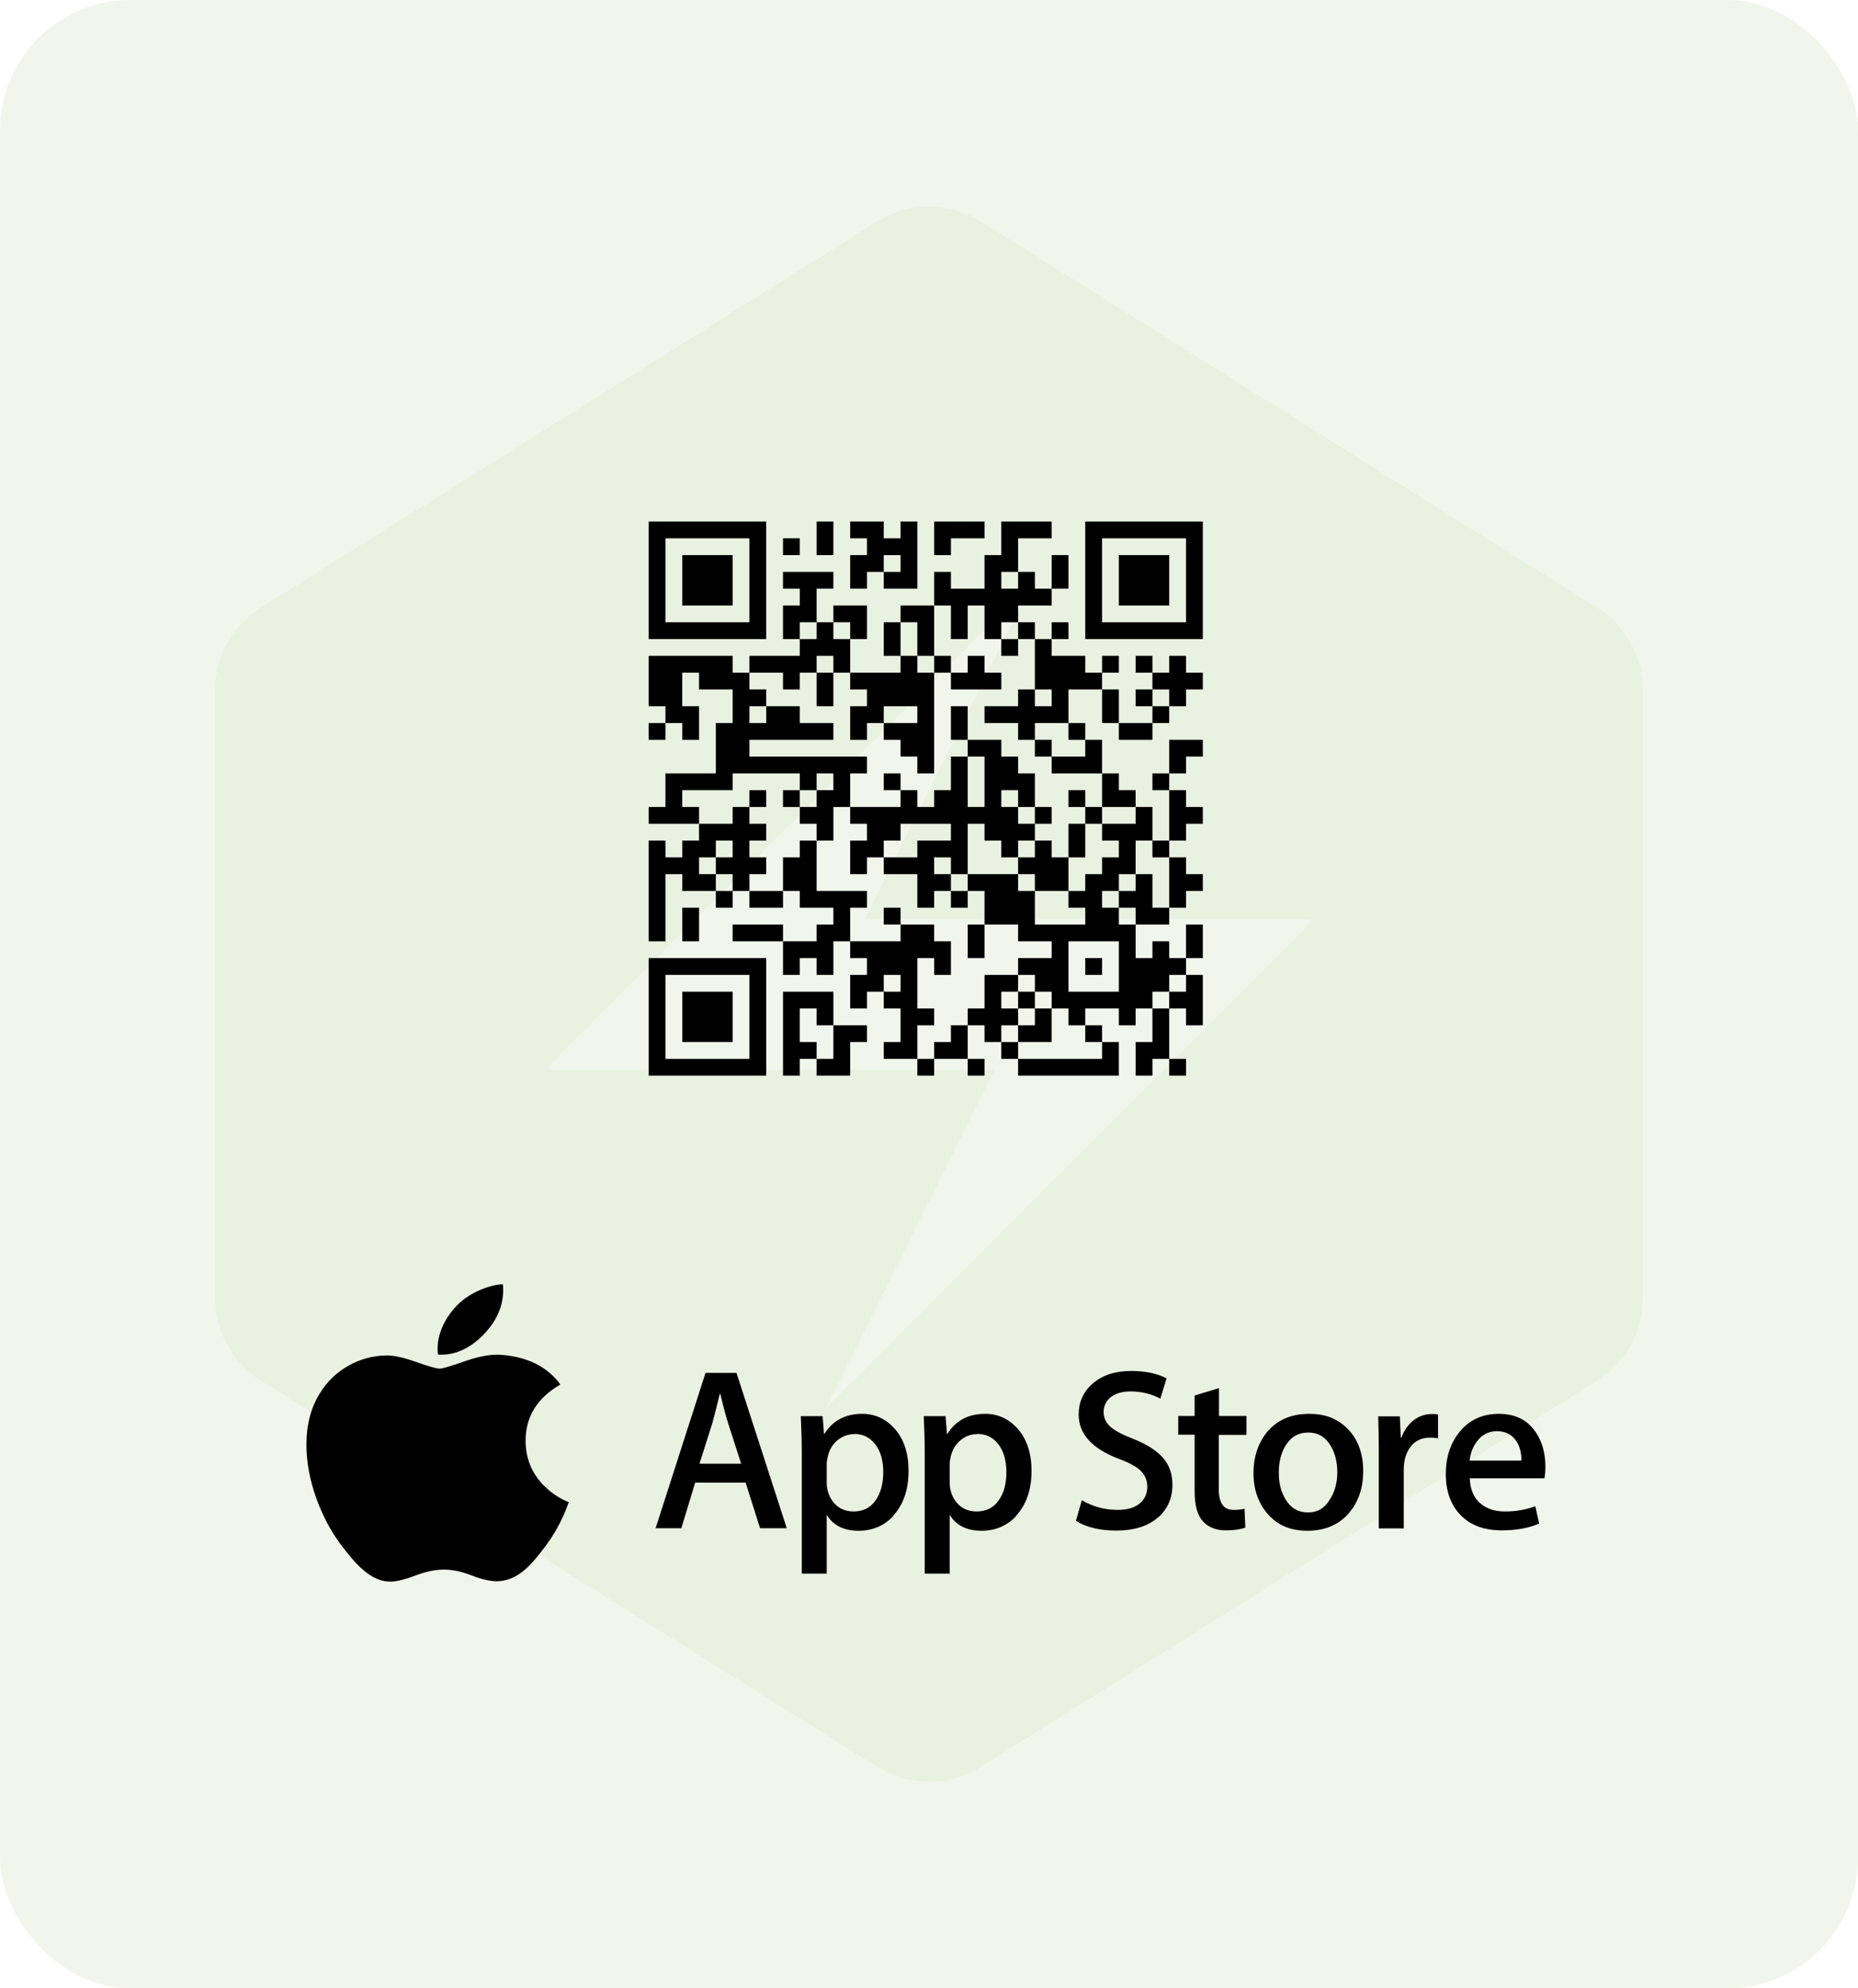<svg width="285" height="305" viewBox="0 0 285 305" fill="none" xmlns="http://www.w3.org/2000/svg">
<rect width="285" height="305" rx="20" fill="#75A644" fill-opacity="0.1"/>
<path d="M201.081 141.387L126.694 215.965L152.566 164.096H84.123V163.686L158.511 89.108L132.638 140.978H201.073V141.387H201.081ZM150.464 33.99C145.593 30.938 139.407 30.938 134.536 33.99L40.036 93.201C35.658 95.944 33 100.747 33 105.912V199.088C33 204.253 35.658 209.056 40.036 211.799L134.536 271.01C139.407 274.062 145.593 274.062 150.464 271.01L244.964 211.799C249.342 209.056 252 204.253 252 199.088V105.912C252 100.747 249.342 95.944 244.964 93.201L150.464 33.99Z" fill="#75A644" fill-opacity="0.07"/>
<path d="M131.055 219.984C130.128 219.984 129.261 220.283 128.484 220.911C127.707 221.539 127.229 222.376 126.99 223.362C126.87 223.841 126.81 224.229 126.81 224.528V227.398C126.81 228.653 127.199 229.699 127.946 230.566C128.723 231.433 129.71 231.852 130.935 231.852C132.37 231.852 133.506 231.313 134.283 230.178C135.09 229.072 135.479 227.607 135.479 225.783C135.479 224.11 135.12 222.735 134.343 221.658C133.506 220.523 132.4 219.955 131.025 219.955L131.055 219.984ZM200.673 219.745C199.148 219.745 197.983 220.433 197.176 221.778C196.488 222.914 196.159 224.259 196.159 225.903C196.159 227.547 196.488 228.832 197.176 229.968C197.983 231.343 199.148 232.001 200.643 232.001C202.138 232.001 203.244 231.313 204.051 229.909C204.768 228.773 205.127 227.398 205.127 225.843C205.127 224.289 204.798 222.914 204.11 221.778C203.303 220.403 202.167 219.745 200.673 219.745ZM149.917 219.984C148.96 219.984 148.123 220.283 147.346 220.911C146.569 221.539 146.091 222.376 145.851 223.362C145.732 223.841 145.672 224.229 145.672 224.528V227.398C145.672 228.653 146.061 229.699 146.808 230.566C147.585 231.433 148.572 231.852 149.797 231.852C151.232 231.852 152.368 231.313 153.175 230.178C153.982 229.072 154.371 227.607 154.371 225.783C154.371 224.11 153.982 222.735 153.235 221.658C152.398 220.523 151.292 219.955 149.917 219.955V219.984ZM110.46 213.827H110.4C110.161 214.843 109.802 216.338 109.264 218.311L107.291 224.528H113.688L111.685 218.311C111.476 217.683 111.057 216.188 110.489 213.827H110.46ZM229.608 219.536C228.353 219.536 227.336 220.074 226.559 221.09C225.931 221.927 225.543 222.914 225.423 224.05H233.374C233.374 222.914 233.165 221.957 232.627 221.12C231.969 220.074 230.953 219.536 229.578 219.536H229.608ZM116.587 234.422L114.375 227.428H106.633L104.511 234.422H100.565L108.218 210.598H112.97L120.683 234.422H116.617H116.587ZM137.003 232.569C135.599 234.064 133.805 234.811 131.713 234.811C129.441 234.811 127.797 234.004 126.81 232.36V241.387H122.984V222.884C122.984 221.061 122.924 219.177 122.835 217.234H126.183L126.392 219.955H126.452C127.737 217.922 129.65 216.876 132.251 216.876C134.283 216.876 135.957 217.683 137.332 219.267C138.677 220.851 139.365 222.974 139.365 225.604C139.365 228.534 138.558 230.835 136.974 232.539L137.003 232.569ZM155.865 232.569C154.43 234.064 152.667 234.811 150.574 234.811C148.303 234.811 146.658 234.004 145.672 232.36V241.387H141.846V222.884C141.846 221.061 141.786 219.177 141.696 217.234H145.044L145.254 219.955H145.313C146.599 217.922 148.512 216.876 151.112 216.876C153.145 216.876 154.819 217.683 156.194 219.267C157.539 220.851 158.227 222.974 158.227 225.604C158.227 228.534 157.42 230.835 155.835 232.539L155.865 232.569ZM177.716 232.688C176.162 234.093 174.009 234.781 171.23 234.781C168.659 234.781 166.596 234.273 165.042 233.286L165.939 230.118C167.613 231.104 169.436 231.612 171.439 231.612C172.874 231.612 174.009 231.284 174.787 230.656C175.594 229.998 175.982 229.131 175.982 228.055C175.982 227.099 175.653 226.292 174.996 225.634C174.338 224.976 173.232 224.379 171.708 223.811C167.553 222.256 165.46 219.984 165.46 216.995C165.46 215.052 166.178 213.438 167.672 212.183C169.137 210.927 171.08 210.3 173.531 210.3C175.683 210.3 177.507 210.688 178.942 211.435L177.985 214.544C176.64 213.827 175.115 213.438 173.412 213.438C172.066 213.438 171.02 213.767 170.243 214.425C169.615 215.022 169.287 215.74 169.287 216.577C169.287 217.503 169.645 218.281 170.393 218.908C171.02 219.476 172.186 220.074 173.86 220.732C175.923 221.539 177.417 222.525 178.404 223.631C179.36 224.737 179.838 226.112 179.838 227.756C179.838 229.789 179.121 231.433 177.716 232.718V232.688ZM191.167 220.104H186.953V228.444C186.953 230.566 187.7 231.612 189.194 231.612C189.882 231.612 190.45 231.553 190.898 231.433L191.018 234.333C190.271 234.602 189.284 234.751 188.059 234.751C186.564 234.751 185.368 234.303 184.531 233.376C183.664 232.449 183.246 230.925 183.246 228.743V220.074H180.735V217.205H183.246V214.066L186.982 212.93V217.205H191.197V220.074L191.167 220.104ZM206.831 232.21C205.246 233.944 203.154 234.811 200.553 234.811C197.953 234.811 196.01 233.974 194.515 232.3C193.021 230.626 192.273 228.504 192.273 225.963C192.273 223.422 193.05 221.12 194.575 219.417C196.129 217.713 198.192 216.876 200.822 216.876C203.453 216.876 205.366 217.713 206.92 219.387C208.385 221.001 209.102 223.093 209.102 225.664C209.102 228.235 208.355 230.476 206.831 232.18V232.21ZM220.581 220.612C220.192 220.552 219.804 220.523 219.385 220.523C218.04 220.523 216.994 221.031 216.276 222.047C215.649 222.944 215.32 224.05 215.32 225.425V234.452H211.494V222.675C211.494 220.702 211.464 218.908 211.404 217.264H214.722L214.871 220.552H214.961C215.35 219.417 216.007 218.52 216.874 217.832C217.711 217.205 218.638 216.906 219.624 216.906C219.983 216.906 220.282 216.906 220.581 216.965V220.612ZM236.902 226.77H225.453C225.513 228.474 226.051 229.759 227.127 230.656C228.084 231.463 229.339 231.852 230.864 231.852C232.567 231.852 234.092 231.582 235.497 231.044L236.095 233.705C234.48 234.422 232.537 234.751 230.325 234.751C227.665 234.751 225.573 233.974 224.048 232.419C222.524 230.865 221.776 228.743 221.776 226.112C221.776 223.482 222.494 221.36 223.899 219.626C225.393 217.802 227.396 216.876 229.907 216.876C232.418 216.876 234.271 217.802 235.527 219.626C236.543 221.09 237.051 222.884 237.051 225.036C237.051 225.724 236.991 226.292 236.902 226.77Z" fill="black"/>
<path d="M86.4 232.544C85.678 234.137 84.823 235.604 83.832 236.953C82.481 238.791 81.375 240.064 80.523 240.77C79.202 241.93 77.786 242.524 76.27 242.558C75.182 242.558 73.87 242.262 72.342 241.663C70.809 241.066 69.401 240.77 68.113 240.77C66.762 240.77 65.314 241.066 63.764 241.663C62.212 242.262 60.962 242.575 60.006 242.606C58.553 242.665 57.104 242.054 55.657 240.77C54.734 240.002 53.58 238.684 52.197 236.818C50.713 234.824 49.493 232.513 48.537 229.878C47.513 227.031 47 224.275 47 221.607C47 218.55 47.692 215.914 49.078 213.705C50.167 211.93 51.616 210.531 53.429 209.503C55.242 208.475 57.202 207.952 59.312 207.918C60.467 207.918 61.981 208.259 63.862 208.929C65.739 209.601 66.943 209.942 67.471 209.942C67.866 209.942 69.205 209.544 71.473 208.749C73.619 208.012 75.43 207.707 76.913 207.827C80.933 208.137 83.953 209.649 85.961 212.375C82.366 214.454 80.588 217.366 80.623 221.103C80.656 224.013 81.761 226.435 83.935 228.358C84.92 229.25 86.02 229.94 87.244 230.43C86.978 231.164 86.698 231.868 86.4 232.544ZM77.181 197.912C77.181 200.193 76.308 202.323 74.569 204.295C72.469 206.638 69.929 207.992 67.175 207.779C67.138 207.492 67.119 207.203 67.119 206.914C67.119 204.724 68.118 202.381 69.891 200.465C70.776 199.495 71.903 198.688 73.268 198.045C74.63 197.411 75.919 197.06 77.131 197C77.167 197.305 77.181 197.61 77.181 197.912Z" fill="black"/>
<path d="M99.499 80H102.075V82.576H99.499V80ZM102.075 80H104.651V82.576H102.075V80ZM104.651 80H107.227V82.576H104.651V80ZM107.227 80H109.803V82.576H107.227V80ZM109.803 80H112.378V82.576H109.803V80ZM112.378 80H114.954V82.576H112.378V80ZM114.954 80H117.53V82.576H114.954V80ZM125.257 80H127.833V82.576H125.257V80ZM130.409 80H132.984V82.576H130.409V80ZM132.984 80H135.56V82.576H132.984V80ZM138.136 80H140.712V82.576H138.136V80ZM143.287 80H145.863V82.576H143.287V80ZM145.863 80H148.439V82.576H145.863V80ZM148.439 80H151.015V82.576H148.439V80ZM153.59 80H156.166V82.576H153.59V80ZM156.166 80H158.742V82.576H156.166V80ZM158.742 80H161.318V82.576H158.742V80ZM166.469 80H169.045V82.576H166.469V80ZM169.045 80H171.621V82.576H169.045V80ZM171.621 80H174.196V82.576H171.621V80ZM174.196 80H176.772V82.576H174.196V80ZM176.772 80H179.348V82.576H176.772V80ZM179.348 80H181.924V82.576H179.348V80ZM181.924 80H184.5V82.576H181.924V80ZM99.499 82.576H102.075V85.151H99.499V82.576ZM114.954 82.576H117.53V85.151H114.954V82.576ZM120.106 82.576H122.681V85.151H120.106V82.576ZM125.257 82.576H127.833V85.151H125.257V82.576ZM132.984 82.576H135.56V85.151H132.984V82.576ZM135.56 82.576H138.136V85.151H135.56V82.576ZM138.136 82.576H140.712V85.151H138.136V82.576ZM143.287 82.576H145.863V85.151H143.287V82.576ZM153.59 82.576H156.166V85.151H153.59V82.576ZM166.469 82.576H169.045V85.151H166.469V82.576ZM181.924 82.576H184.5V85.151H181.924V82.576ZM99.499 85.151H102.075V87.727H99.499V85.151ZM104.651 85.151H107.227V87.727H104.651V85.151ZM107.227 85.151H109.803V87.727H107.227V85.151ZM109.803 85.151H112.378V87.727H109.803V85.151ZM114.954 85.151H117.53V87.727H114.954V85.151ZM130.409 85.151H132.984V87.727H130.409V85.151ZM132.984 85.151H135.56V87.727H132.984V85.151ZM138.136 85.151H140.712V87.727H138.136V85.151ZM151.015 85.151H153.59V87.727H151.015V85.151ZM153.59 85.151H156.166V87.727H153.59V85.151ZM161.318 85.151H163.893V87.727H161.318V85.151ZM166.469 85.151H169.045V87.727H166.469V85.151ZM171.621 85.151H174.196V87.727H171.621V85.151ZM174.196 85.151H176.772V87.727H174.196V85.151ZM176.772 85.151H179.348V87.727H176.772V85.151ZM181.924 85.151H184.5V87.727H181.924V85.151ZM99.499 87.727H102.075V90.303H99.499V87.727ZM104.651 87.727H107.227V90.303H104.651V87.727ZM107.227 87.727H109.803V90.303H107.227V87.727ZM109.803 87.727H112.378V90.303H109.803V87.727ZM114.954 87.727H117.53V90.303H114.954V87.727ZM120.106 87.727H122.681V90.303H120.106V87.727ZM122.681 87.727H125.257V90.303H122.681V87.727ZM125.257 87.727H127.833V90.303H125.257V87.727ZM130.409 87.727H132.984V90.303H130.409V87.727ZM135.56 87.727H138.136V90.303H135.56V87.727ZM138.136 87.727H140.712V90.303H138.136V87.727ZM143.287 87.727H145.863V90.303H143.287V87.727ZM151.015 87.727H153.59V90.303H151.015V87.727ZM156.166 87.727H158.742V90.303H156.166V87.727ZM161.318 87.727H163.893V90.303H161.318V87.727ZM166.469 87.727H169.045V90.303H166.469V87.727ZM171.621 87.727H174.196V90.303H171.621V87.727ZM174.196 87.727H176.772V90.303H174.196V87.727ZM176.772 87.727H179.348V90.303H176.772V87.727ZM181.924 87.727H184.5V90.303H181.924V87.727ZM99.499 90.303H102.075V92.879H99.499V90.303ZM104.651 90.303H107.227V92.879H104.651V90.303ZM107.227 90.303H109.803V92.879H107.227V90.303ZM109.803 90.303H112.378V92.879H109.803V90.303ZM114.954 90.303H117.53V92.879H114.954V90.303ZM122.681 90.303H125.257V92.879H122.681V90.303ZM143.287 90.303H145.863V92.879H143.287V90.303ZM145.863 90.303H148.439V92.879H145.863V90.303ZM148.439 90.303H151.015V92.879H148.439V90.303ZM151.015 90.303H153.59V92.879H151.015V90.303ZM153.59 90.303H156.166V92.879H153.59V90.303ZM156.166 90.303H158.742V92.879H156.166V90.303ZM158.742 90.303H161.318V92.879H158.742V90.303ZM166.469 90.303H169.045V92.879H166.469V90.303ZM171.621 90.303H174.196V92.879H171.621V90.303ZM174.196 90.303H176.772V92.879H174.196V90.303ZM176.772 90.303H179.348V92.879H176.772V90.303ZM181.924 90.303H184.5V92.879H181.924V90.303ZM99.499 92.879H102.075V95.454H99.499V92.879ZM114.954 92.879H117.53V95.454H114.954V92.879ZM120.106 92.879H122.681V95.454H120.106V92.879ZM122.681 92.879H125.257V95.454H122.681V92.879ZM127.833 92.879H130.409V95.454H127.833V92.879ZM130.409 92.879H132.984V95.454H130.409V92.879ZM138.136 92.879H140.712V95.454H138.136V92.879ZM140.712 92.879H143.287V95.454H140.712V92.879ZM145.863 92.879H148.439V95.454H145.863V92.879ZM151.015 92.879H153.59V95.454H151.015V92.879ZM153.59 92.879H156.166V95.454H153.59V92.879ZM166.469 92.879H169.045V95.454H166.469V92.879ZM181.924 92.879H184.5V95.454H181.924V92.879ZM99.499 95.454H102.075V98.03H99.499V95.454ZM102.075 95.454H104.651V98.03H102.075V95.454ZM104.651 95.454H107.227V98.03H104.651V95.454ZM107.227 95.454H109.803V98.03H107.227V95.454ZM109.803 95.454H112.378V98.03H109.803V95.454ZM112.378 95.454H114.954V98.03H112.378V95.454ZM114.954 95.454H117.53V98.03H114.954V95.454ZM120.106 95.454H122.681V98.03H120.106V95.454ZM125.257 95.454H127.833V98.03H125.257V95.454ZM130.409 95.454H132.984V98.03H130.409V95.454ZM135.56 95.454H138.136V98.03H135.56V95.454ZM140.712 95.454H143.287V98.03H140.712V95.454ZM145.863 95.454H148.439V98.03H145.863V95.454ZM151.015 95.454H153.59V98.03H151.015V95.454ZM156.166 95.454H158.742V98.03H156.166V95.454ZM161.318 95.454H163.893V98.03H161.318V95.454ZM166.469 95.454H169.045V98.03H166.469V95.454ZM169.045 95.454H171.621V98.03H169.045V95.454ZM171.621 95.454H174.196V98.03H171.621V95.454ZM174.196 95.454H176.772V98.03H174.196V95.454ZM176.772 95.454H179.348V98.03H176.772V95.454ZM179.348 95.454H181.924V98.03H179.348V95.454ZM181.924 95.454H184.5V98.03H181.924V95.454ZM122.681 98.03H125.257V100.606H122.681V98.03ZM125.257 98.03H127.833V100.606H125.257V98.03ZM127.833 98.03H130.409V100.606H127.833V98.03ZM135.56 98.03H138.136V100.606H135.56V98.03ZM140.712 98.03H143.287V100.606H140.712V98.03ZM153.59 98.03H156.166V100.606H153.59V98.03ZM158.742 98.03H161.318V100.606H158.742V98.03ZM99.499 100.606H102.075V103.182H99.499V100.606ZM102.075 100.606H104.651V103.182H102.075V100.606ZM104.651 100.606H107.227V103.182H104.651V100.606ZM107.227 100.606H109.803V103.182H107.227V100.606ZM109.803 100.606H112.378V103.182H109.803V100.606ZM114.954 100.606H117.53V103.182H114.954V100.606ZM117.53 100.606H120.106V103.182H117.53V100.606ZM120.106 100.606H122.681V103.182H120.106V100.606ZM122.681 100.606H125.257V103.182H122.681V100.606ZM127.833 100.606H130.409V103.182H127.833V100.606ZM138.136 100.606H140.712V103.182H138.136V100.606ZM143.287 100.606H145.863V103.182H143.287V100.606ZM148.439 100.606H151.015V103.182H148.439V100.606ZM158.742 100.606H161.318V103.182H158.742V100.606ZM161.318 100.606H163.893V103.182H161.318V100.606ZM163.893 100.606H166.469V103.182H163.893V100.606ZM169.045 100.606H171.621V103.182H169.045V100.606ZM174.196 100.606H176.772V103.182H174.196V100.606ZM179.348 100.606H181.924V103.182H179.348V100.606ZM99.499 103.182H102.075V105.758H99.499V103.182ZM102.075 103.182H104.651V105.758H102.075V103.182ZM107.227 103.182H109.803V105.758H107.227V103.182ZM109.803 103.182H112.378V105.758H109.803V103.182ZM112.378 103.182H114.954V105.758H112.378V103.182ZM120.106 103.182H122.681V105.758H120.106V103.182ZM125.257 103.182H127.833V105.758H125.257V103.182ZM130.409 103.182H132.984V105.758H130.409V103.182ZM132.984 103.182H135.56V105.758H132.984V103.182ZM135.56 103.182H138.136V105.758H135.56V103.182ZM138.136 103.182H140.712V105.758H138.136V103.182ZM140.712 103.182H143.287V105.758H140.712V103.182ZM145.863 103.182H148.439V105.758H145.863V103.182ZM148.439 103.182H151.015V105.758H148.439V103.182ZM151.015 103.182H153.59V105.758H151.015V103.182ZM158.742 103.182H161.318V105.758H158.742V103.182ZM161.318 103.182H163.893V105.758H161.318V103.182ZM163.893 103.182H166.469V105.758H163.893V103.182ZM166.469 103.182H169.045V105.758H166.469V103.182ZM176.772 103.182H179.348V105.758H176.772V103.182ZM179.348 103.182H181.924V105.758H179.348V103.182ZM181.924 103.182H184.5V105.758H181.924V103.182ZM99.499 105.758H102.075V108.333H99.499V105.758ZM102.075 105.758H104.651V108.333H102.075V105.758ZM112.378 105.758H114.954V108.333H112.378V105.758ZM114.954 105.758H117.53V108.333H114.954V105.758ZM125.257 105.758H127.833V108.333H125.257V105.758ZM132.984 105.758H135.56V108.333H132.984V105.758ZM135.56 105.758H138.136V108.333H135.56V105.758ZM138.136 105.758H140.712V108.333H138.136V105.758ZM140.712 105.758H143.287V108.333H140.712V105.758ZM156.166 105.758H158.742V108.333H156.166V105.758ZM161.318 105.758H163.893V108.333H161.318V105.758ZM169.045 105.758H171.621V108.333H169.045V105.758ZM174.196 105.758H176.772V108.333H174.196V105.758ZM179.348 105.758H181.924V108.333H179.348V105.758ZM102.075 108.333H104.651V110.909H102.075V108.333ZM104.651 108.333H107.227V110.909H104.651V108.333ZM112.378 108.333H114.954V110.909H112.378V108.333ZM117.53 108.333H120.106V110.909H117.53V108.333ZM120.106 108.333H122.681V110.909H120.106V108.333ZM130.409 108.333H132.984V110.909H130.409V108.333ZM132.984 108.333H135.56V110.909H132.984V108.333ZM140.712 108.333H143.287V110.909H140.712V108.333ZM145.863 108.333H148.439V110.909H145.863V108.333ZM151.015 108.333H153.59V110.909H151.015V108.333ZM153.59 108.333H156.166V110.909H153.59V108.333ZM156.166 108.333H158.742V110.909H156.166V108.333ZM158.742 108.333H161.318V110.909H158.742V108.333ZM161.318 108.333H163.893V110.909H161.318V108.333ZM169.045 108.333H171.621V110.909H169.045V108.333ZM176.772 108.333H179.348V110.909H176.772V108.333ZM99.499 110.909H102.075V113.485H99.499V110.909ZM104.651 110.909H107.227V113.485H104.651V110.909ZM109.803 110.909H112.378V113.485H109.803V110.909ZM112.378 110.909H114.954V113.485H112.378V110.909ZM114.954 110.909H117.53V113.485H114.954V110.909ZM117.53 110.909H120.106V113.485H117.53V110.909ZM120.106 110.909H122.681V113.485H120.106V110.909ZM122.681 110.909H125.257V113.485H122.681V110.909ZM125.257 110.909H127.833V113.485H125.257V110.909ZM130.409 110.909H132.984V113.485H130.409V110.909ZM135.56 110.909H138.136V113.485H135.56V110.909ZM138.136 110.909H140.712V113.485H138.136V110.909ZM140.712 110.909H143.287V113.485H140.712V110.909ZM145.863 110.909H148.439V113.485H145.863V110.909ZM156.166 110.909H158.742V113.485H156.166V110.909ZM163.893 110.909H166.469V113.485H163.893V110.909ZM171.621 110.909H174.196V113.485H171.621V110.909ZM174.196 110.909H176.772V113.485H174.196V110.909ZM109.803 113.485H112.378V116.061H109.803V113.485ZM112.378 113.485H114.954V116.061H112.378V113.485ZM138.136 113.485H140.712V116.061H138.136V113.485ZM140.712 113.485H143.287V116.061H140.712V113.485ZM148.439 113.485H151.015V116.061H148.439V113.485ZM151.015 113.485H153.59V116.061H151.015V113.485ZM158.742 113.485H161.318V116.061H158.742V113.485ZM166.469 113.485H169.045V116.061H166.469V113.485ZM179.348 113.485H181.924V116.061H179.348V113.485ZM181.924 113.485H184.5V116.061H181.924V113.485ZM109.803 116.061H112.378V118.636H109.803V116.061ZM112.378 116.061H114.954V118.636H112.378V116.061ZM114.954 116.061H117.53V118.636H114.954V116.061ZM117.53 116.061H120.106V118.636H117.53V116.061ZM120.106 116.061H122.681V118.636H120.106V116.061ZM122.681 116.061H125.257V118.636H122.681V116.061ZM125.257 116.061H127.833V118.636H125.257V116.061ZM127.833 116.061H130.409V118.636H127.833V116.061ZM130.409 116.061H132.984V118.636H130.409V116.061ZM140.712 116.061H143.287V118.636H140.712V116.061ZM145.863 116.061H148.439V118.636H145.863V116.061ZM151.015 116.061H153.59V118.636H151.015V116.061ZM153.59 116.061H156.166V118.636H153.59V116.061ZM161.318 116.061H163.893V118.636H161.318V116.061ZM163.893 116.061H166.469V118.636H163.893V116.061ZM166.469 116.061H169.045V118.636H166.469V116.061ZM179.348 116.061H181.924V118.636H179.348V116.061ZM102.075 118.636H104.651V121.212H102.075V118.636ZM104.651 118.636H107.227V121.212H104.651V118.636ZM107.227 118.636H109.803V121.212H107.227V118.636ZM109.803 118.636H112.378V121.212H109.803V118.636ZM122.681 118.636H125.257V121.212H122.681V118.636ZM127.833 118.636H130.409V121.212H127.833V118.636ZM135.56 118.636H138.136V121.212H135.56V118.636ZM145.863 118.636H148.439V121.212H145.863V118.636ZM151.015 118.636H153.59V121.212H151.015V118.636ZM153.59 118.636H156.166V121.212H153.59V118.636ZM156.166 118.636H158.742V121.212H156.166V118.636ZM169.045 118.636H171.621V121.212H169.045V118.636ZM176.772 118.636H179.348V121.212H176.772V118.636ZM102.075 121.212H104.651V123.788H102.075V121.212ZM114.954 121.212H117.53V123.788H114.954V121.212ZM120.106 121.212H122.681V123.788H120.106V121.212ZM125.257 121.212H127.833V123.788H125.257V121.212ZM127.833 121.212H130.409V123.788H127.833V121.212ZM138.136 121.212H140.712V123.788H138.136V121.212ZM143.287 121.212H145.863V123.788H143.287V121.212ZM145.863 121.212H148.439V123.788H145.863V121.212ZM151.015 121.212H153.59V123.788H151.015V121.212ZM156.166 121.212H158.742V123.788H156.166V121.212ZM163.893 121.212H166.469V123.788H163.893V121.212ZM169.045 121.212H171.621V123.788H169.045V121.212ZM171.621 121.212H174.196V123.788H171.621V121.212ZM179.348 121.212H181.924V123.788H179.348V121.212ZM99.499 123.788H102.075V126.364H99.499V123.788ZM102.075 123.788H104.651V126.364H102.075V123.788ZM104.651 123.788H107.227V126.364H104.651V123.788ZM112.378 123.788H114.954V126.364H112.378V123.788ZM122.681 123.788H125.257V126.364H122.681V123.788ZM125.257 123.788H127.833V126.364H125.257V123.788ZM130.409 123.788H132.984V126.364H130.409V123.788ZM132.984 123.788H135.56V126.364H132.984V123.788ZM135.56 123.788H138.136V126.364H135.56V123.788ZM138.136 123.788H140.712V126.364H138.136V123.788ZM140.712 123.788H143.287V126.364H140.712V123.788ZM143.287 123.788H145.863V126.364H143.287V123.788ZM145.863 123.788H148.439V126.364H145.863V123.788ZM148.439 123.788H151.015V126.364H148.439V123.788ZM151.015 123.788H153.59V126.364H151.015V123.788ZM153.59 123.788H156.166V126.364H153.59V123.788ZM158.742 123.788H161.318V126.364H158.742V123.788ZM166.469 123.788H169.045V126.364H166.469V123.788ZM174.196 123.788H176.772V126.364H174.196V123.788ZM179.348 123.788H181.924V126.364H179.348V123.788ZM181.924 123.788H184.5V126.364H181.924V123.788ZM107.227 126.364H109.803V128.939H107.227V126.364ZM109.803 126.364H112.378V128.939H109.803V126.364ZM112.378 126.364H114.954V128.939H112.378V126.364ZM114.954 126.364H117.53V128.939H114.954V126.364ZM125.257 126.364H127.833V128.939H125.257V126.364ZM132.984 126.364H135.56V128.939H132.984V126.364ZM135.56 126.364H138.136V128.939H135.56V126.364ZM145.863 126.364H148.439V128.939H145.863V126.364ZM151.015 126.364H153.59V128.939H151.015V126.364ZM153.59 126.364H156.166V128.939H153.59V126.364ZM156.166 126.364H158.742V128.939H156.166V126.364ZM163.893 126.364H166.469V128.939H163.893V126.364ZM169.045 126.364H171.621V128.939H169.045V126.364ZM171.621 126.364H174.196V128.939H171.621V126.364ZM174.196 126.364H176.772V128.939H174.196V126.364ZM179.348 126.364H181.924V128.939H179.348V126.364ZM99.499 128.939H102.075V131.515H99.499V128.939ZM104.651 128.939H107.227V131.515H104.651V128.939ZM107.227 128.939H109.803V131.515H107.227V128.939ZM112.378 128.939H114.954V131.515H112.378V128.939ZM122.681 128.939H125.257V131.515H122.681V128.939ZM130.409 128.939H132.984V131.515H130.409V128.939ZM132.984 128.939H135.56V131.515H132.984V128.939ZM140.712 128.939H143.287V131.515H140.712V128.939ZM143.287 128.939H145.863V131.515H143.287V128.939ZM145.863 128.939H148.439V131.515H145.863V128.939ZM153.59 128.939H156.166V131.515H153.59V128.939ZM158.742 128.939H161.318V131.515H158.742V128.939ZM163.893 128.939H166.469V131.515H163.893V128.939ZM171.621 128.939H174.196V131.515H171.621V128.939ZM176.772 128.939H179.348V131.515H176.772V128.939ZM99.499 131.515H102.075V134.091H99.499V131.515ZM102.075 131.515H104.651V134.091H102.075V131.515ZM104.651 131.515H107.227V134.091H104.651V131.515ZM109.803 131.515H112.378V134.091H109.803V131.515ZM112.378 131.515H114.954V134.091H112.378V131.515ZM114.954 131.515H117.53V134.091H114.954V131.515ZM120.106 131.515H122.681V134.091H120.106V131.515ZM122.681 131.515H125.257V134.091H122.681V131.515ZM130.409 131.515H132.984V134.091H130.409V131.515ZM135.56 131.515H138.136V134.091H135.56V131.515ZM138.136 131.515H140.712V134.091H138.136V131.515ZM140.712 131.515H143.287V134.091H140.712V131.515ZM145.863 131.515H148.439V134.091H145.863V131.515ZM156.166 131.515H158.742V134.091H156.166V131.515ZM158.742 131.515H161.318V134.091H158.742V131.515ZM161.318 131.515H163.893V134.091H161.318V131.515ZM169.045 131.515H171.621V134.091H169.045V131.515ZM171.621 131.515H174.196V134.091H171.621V131.515ZM179.348 131.515H181.924V134.091H179.348V131.515ZM99.499 134.091H102.075V136.667H99.499V134.091ZM104.651 134.091H107.227V136.667H104.651V134.091ZM107.227 134.091H109.803V136.667H107.227V134.091ZM112.378 134.091H114.954V136.667H112.378V134.091ZM120.106 134.091H122.681V136.667H120.106V134.091ZM122.681 134.091H125.257V136.667H122.681V134.091ZM140.712 134.091H143.287V136.667H140.712V134.091ZM143.287 134.091H145.863V136.667H143.287V134.091ZM148.439 134.091H151.015V136.667H148.439V134.091ZM151.015 134.091H153.59V136.667H151.015V134.091ZM153.59 134.091H156.166V136.667H153.59V134.091ZM158.742 134.091H161.318V136.667H158.742V134.091ZM161.318 134.091H163.893V136.667H161.318V134.091ZM166.469 134.091H169.045V136.667H166.469V134.091ZM169.045 134.091H171.621V136.667H169.045V134.091ZM174.196 134.091H176.772V136.667H174.196V134.091ZM179.348 134.091H181.924V136.667H179.348V134.091ZM181.924 134.091H184.5V136.667H181.924V134.091ZM99.499 136.667H102.075V139.242H99.499V136.667ZM109.803 136.667H112.378V139.242H109.803V136.667ZM114.954 136.667H117.53V139.242H114.954V136.667ZM117.53 136.667H120.106V139.242H117.53V136.667ZM122.681 136.667H125.257V139.242H122.681V136.667ZM125.257 136.667H127.833V139.242H125.257V136.667ZM127.833 136.667H130.409V139.242H127.833V136.667ZM130.409 136.667H132.984V139.242H130.409V136.667ZM140.712 136.667H143.287V139.242H140.712V136.667ZM145.863 136.667H148.439V139.242H145.863V136.667ZM151.015 136.667H153.59V139.242H151.015V136.667ZM153.59 136.667H156.166V139.242H153.59V136.667ZM156.166 136.667H158.742V139.242H156.166V136.667ZM163.893 136.667H166.469V139.242H163.893V136.667ZM166.469 136.667H169.045V139.242H166.469V136.667ZM171.621 136.667H174.196V139.242H171.621V136.667ZM174.196 136.667H176.772V139.242H174.196V136.667ZM179.348 136.667H181.924V139.242H179.348V136.667ZM99.499 139.242H102.075V141.818H99.499V139.242ZM104.651 139.242H107.227V141.818H104.651V139.242ZM127.833 139.242H130.409V141.818H127.833V139.242ZM135.56 139.242H138.136V141.818H135.56V139.242ZM151.015 139.242H153.59V141.818H151.015V139.242ZM153.59 139.242H156.166V141.818H153.59V139.242ZM156.166 139.242H158.742V141.818H156.166V139.242ZM166.469 139.242H169.045V141.818H166.469V139.242ZM169.045 139.242H171.621V141.818H169.045V139.242ZM174.196 139.242H176.772V141.818H174.196V139.242ZM176.772 139.242H179.348V141.818H176.772V139.242ZM99.499 141.818H102.075V144.394H99.499V141.818ZM104.651 141.818H107.227V144.394H104.651V141.818ZM112.378 141.818H114.954V144.394H112.378V141.818ZM114.954 141.818H117.53V144.394H114.954V141.818ZM117.53 141.818H120.106V144.394H117.53V141.818ZM125.257 141.818H127.833V144.394H125.257V141.818ZM127.833 141.818H130.409V144.394H127.833V141.818ZM138.136 141.818H140.712V144.394H138.136V141.818ZM140.712 141.818H143.287V144.394H140.712V141.818ZM148.439 141.818H151.015V144.394H148.439V141.818ZM156.166 141.818H158.742V144.394H156.166V141.818ZM158.742 141.818H161.318V144.394H158.742V141.818ZM161.318 141.818H163.893V144.394H161.318V141.818ZM163.893 141.818H166.469V144.394H163.893V141.818ZM166.469 141.818H169.045V144.394H166.469V141.818ZM169.045 141.818H171.621V144.394H169.045V141.818ZM171.621 141.818H174.196V144.394H171.621V141.818ZM181.924 141.818H184.5V144.394H181.924V141.818ZM120.106 144.394H122.681V146.97H120.106V144.394ZM122.681 144.394H125.257V146.97H122.681V144.394ZM125.257 144.394H127.833V146.97H125.257V144.394ZM130.409 144.394H132.984V146.97H130.409V144.394ZM132.984 144.394H135.56V146.97H132.984V144.394ZM135.56 144.394H138.136V146.97H135.56V144.394ZM138.136 144.394H140.712V146.97H138.136V144.394ZM140.712 144.394H143.287V146.97H140.712V144.394ZM143.287 144.394H145.863V146.97H143.287V144.394ZM148.439 144.394H151.015V146.97H148.439V144.394ZM161.318 144.394H163.893V146.97H161.318V144.394ZM171.621 144.394H174.196V146.97H171.621V144.394ZM176.772 144.394H179.348V146.97H176.772V144.394ZM181.924 144.394H184.5V146.97H181.924V144.394ZM99.499 146.97H102.075V149.545H99.499V146.97ZM102.075 146.97H104.651V149.545H102.075V146.97ZM104.651 146.97H107.227V149.545H104.651V146.97ZM107.227 146.97H109.803V149.545H107.227V146.97ZM109.803 146.97H112.378V149.545H109.803V146.97ZM112.378 146.97H114.954V149.545H112.378V146.97ZM114.954 146.97H117.53V149.545H114.954V146.97ZM120.106 146.97H122.681V149.545H120.106V146.97ZM125.257 146.97H127.833V149.545H125.257V146.97ZM132.984 146.97H135.56V149.545H132.984V146.97ZM135.56 146.97H138.136V149.545H135.56V146.97ZM138.136 146.97H140.712V149.545H138.136V146.97ZM143.287 146.97H145.863V149.545H143.287V146.97ZM156.166 146.97H158.742V149.545H156.166V146.97ZM158.742 146.97H161.318V149.545H158.742V146.97ZM161.318 146.97H163.893V149.545H161.318V146.97ZM166.469 146.97H169.045V149.545H166.469V146.97ZM171.621 146.97H174.196V149.545H171.621V146.97ZM174.196 146.97H176.772V149.545H174.196V146.97ZM176.772 146.97H179.348V149.545H176.772V146.97ZM179.348 146.97H181.924V149.545H179.348V146.97ZM99.499 149.545H102.075V152.121H99.499V149.545ZM114.954 149.545H117.53V152.121H114.954V149.545ZM130.409 149.545H132.984V152.121H130.409V149.545ZM132.984 149.545H135.56V152.121H132.984V149.545ZM138.136 149.545H140.712V152.121H138.136V149.545ZM151.015 149.545H153.59V152.121H151.015V149.545ZM153.59 149.545H156.166V152.121H153.59V149.545ZM158.742 149.545H161.318V152.121H158.742V149.545ZM161.318 149.545H163.893V152.121H161.318V149.545ZM171.621 149.545H174.196V152.121H171.621V149.545ZM174.196 149.545H176.772V152.121H174.196V149.545ZM176.772 149.545H179.348V152.121H176.772V149.545ZM181.924 149.545H184.5V152.121H181.924V149.545ZM99.499 152.121H102.075V154.697H99.499V152.121ZM104.651 152.121H107.227V154.697H104.651V152.121ZM107.227 152.121H109.803V154.697H107.227V152.121ZM109.803 152.121H112.378V154.697H109.803V152.121ZM114.954 152.121H117.53V154.697H114.954V152.121ZM120.106 152.121H122.681V154.697H120.106V152.121ZM122.681 152.121H125.257V154.697H122.681V152.121ZM125.257 152.121H127.833V154.697H125.257V152.121ZM130.409 152.121H132.984V154.697H130.409V152.121ZM135.56 152.121H138.136V154.697H135.56V152.121ZM138.136 152.121H140.712V154.697H138.136V152.121ZM151.015 152.121H153.59V154.697H151.015V152.121ZM156.166 152.121H158.742V154.697H156.166V152.121ZM161.318 152.121H163.893V154.697H161.318V152.121ZM163.893 152.121H166.469V154.697H163.893V152.121ZM166.469 152.121H169.045V154.697H166.469V152.121ZM169.045 152.121H171.621V154.697H169.045V152.121ZM171.621 152.121H174.196V154.697H171.621V152.121ZM174.196 152.121H176.772V154.697H174.196V152.121ZM179.348 152.121H181.924V154.697H179.348V152.121ZM181.924 152.121H184.5V154.697H181.924V152.121ZM99.499 154.697H102.075V157.273H99.499V154.697ZM104.651 154.697H107.227V157.273H104.651V154.697ZM107.227 154.697H109.803V157.273H107.227V154.697ZM109.803 154.697H112.378V157.273H109.803V154.697ZM114.954 154.697H117.53V157.273H114.954V154.697ZM120.106 154.697H122.681V157.273H120.106V154.697ZM125.257 154.697H127.833V157.273H125.257V154.697ZM138.136 154.697H140.712V157.273H138.136V154.697ZM140.712 154.697H143.287V157.273H140.712V154.697ZM148.439 154.697H151.015V157.273H148.439V154.697ZM151.015 154.697H153.59V157.273H151.015V154.697ZM153.59 154.697H156.166V157.273H153.59V154.697ZM158.742 154.697H161.318V157.273H158.742V154.697ZM163.893 154.697H166.469V157.273H163.893V154.697ZM171.621 154.697H174.196V157.273H171.621V154.697ZM176.772 154.697H179.348V157.273H176.772V154.697ZM181.924 154.697H184.5V157.273H181.924V154.697ZM99.499 157.273H102.075V159.848H99.499V157.273ZM104.651 157.273H107.227V159.848H104.651V157.273ZM107.227 157.273H109.803V159.848H107.227V157.273ZM109.803 157.273H112.378V159.848H109.803V157.273ZM114.954 157.273H117.53V159.848H114.954V157.273ZM120.106 157.273H122.681V159.848H120.106V157.273ZM127.833 157.273H130.409V159.848H127.833V157.273ZM130.409 157.273H132.984V159.848H130.409V157.273ZM138.136 157.273H140.712V159.848H138.136V157.273ZM145.863 157.273H148.439V159.848H145.863V157.273ZM151.015 157.273H153.59V159.848H151.015V157.273ZM156.166 157.273H158.742V159.848H156.166V157.273ZM158.742 157.273H161.318V159.848H158.742V157.273ZM166.469 157.273H169.045V159.848H166.469V157.273ZM176.772 157.273H179.348V159.848H176.772V157.273ZM99.499 159.848H102.075V162.424H99.499V159.848ZM114.954 159.848H117.53V162.424H114.954V159.848ZM120.106 159.848H122.681V162.424H120.106V159.848ZM122.681 159.848H125.257V162.424H122.681V159.848ZM127.833 159.848H130.409V162.424H127.833V159.848ZM135.56 159.848H138.136V162.424H135.56V159.848ZM138.136 159.848H140.712V162.424H138.136V159.848ZM143.287 159.848H145.863V162.424H143.287V159.848ZM145.863 159.848H148.439V162.424H145.863V159.848ZM153.59 159.848H156.166V162.424H153.59V159.848ZM169.045 159.848H171.621V162.424H169.045V159.848ZM174.196 159.848H176.772V162.424H174.196V159.848ZM176.772 159.848H179.348V162.424H176.772V159.848ZM99.499 162.424H102.075V165H99.499V162.424ZM102.075 162.424H104.651V165H102.075V162.424ZM104.651 162.424H107.227V165H104.651V162.424ZM107.227 162.424H109.803V165H107.227V162.424ZM109.803 162.424H112.378V165H109.803V162.424ZM112.378 162.424H114.954V165H112.378V162.424ZM114.954 162.424H117.53V165H114.954V162.424ZM120.106 162.424H122.681V165H120.106V162.424ZM125.257 162.424H127.833V165H125.257V162.424ZM127.833 162.424H130.409V165H127.833V162.424ZM140.712 162.424H143.287V165H140.712V162.424ZM148.439 162.424H151.015V165H148.439V162.424ZM156.166 162.424H158.742V165H156.166V162.424ZM158.742 162.424H161.318V165H158.742V162.424ZM161.318 162.424H163.893V165H161.318V162.424ZM163.893 162.424H166.469V165H163.893V162.424ZM166.469 162.424H169.045V165H166.469V162.424ZM169.045 162.424H171.621V165H169.045V162.424ZM174.196 162.424H176.772V165H174.196V162.424ZM179.348 162.424H181.924V165H179.348V162.424Z" fill="black"/>
</svg>
